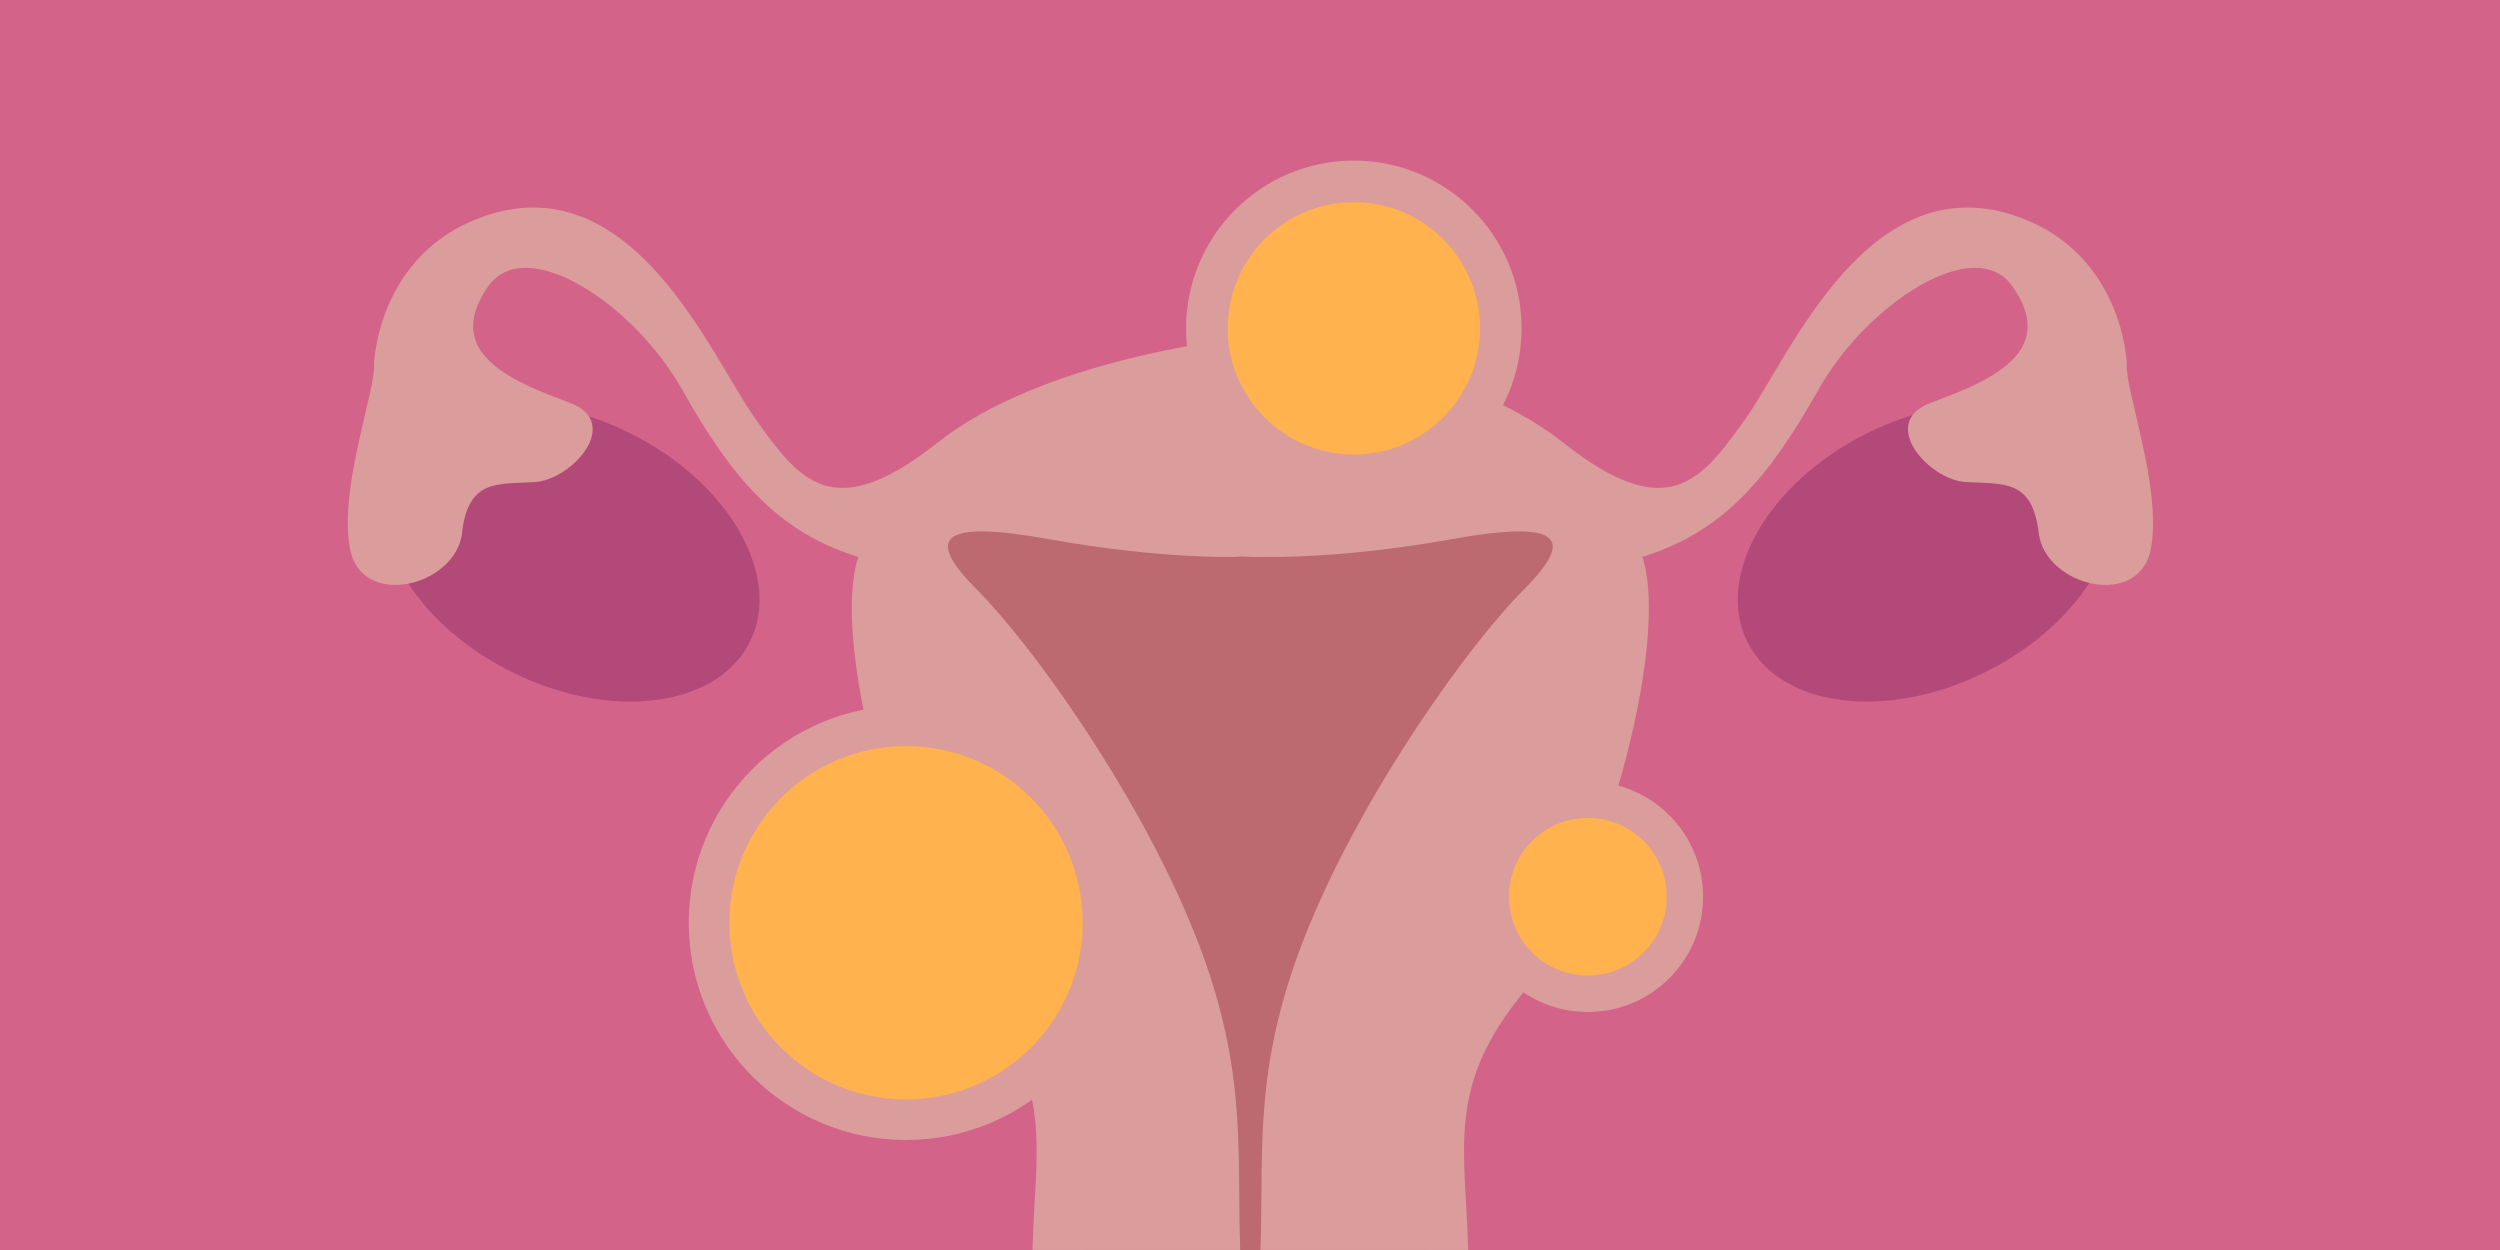 <?xml version="1.0" encoding="UTF-8"?><svg id="a" xmlns="http://www.w3.org/2000/svg" viewBox="0 0 300 150"><rect width="300" height="150" style="fill:#d36389;"/><path d="m134.98,138.45c-2.64,4.63-4.17,8.22-4.9,11.55h41.36c-.13-2.57-.38-6-.79-10.76-1.59-18.63-1.59-30.92,6.74-42.01s13.87-21.4,14.27-26.95c.4-5.55-9.51-16.25-23.39-12.29-13.87,3.96-34.48,0-34.48,0-6.74,0-22.59-4.36-22.59,14.27s30.12,55.09,23.78,66.19Z" style="fill:#bc696f;"/><ellipse cx="68.51" cy="66.31" rx="15.99" ry="24" transform="translate(-21.42 97.99) rotate(-63.47)" style="fill:#b24979;"/><ellipse cx="231.17" cy="66.31" rx="24" ry="15.99" transform="translate(-5.28 110.24) rotate(-26.53)" style="fill:#b24979;"/><path d="m55.44,63.93c.76-6.46,4.23-5.81,8.72-6.08,4.49-.26,10.57-7.13,4.23-9.51-6.34-2.38-15.59-5.79-9.78-14.01,4.49-6.34,17.44,2.11,23.25,12.42,5.81,10.31,11.24,17.05,21.14,20.08-3.44,10.31,4.96,40.74,14.53,52.58,9.01,11.14,6.68,18.52,6.37,30.58h24.92c0-.06,0-.11,0-.17-.41-12.3.97-22.3-5.91-38.9-6.88-16.6-19.3-33.78-25.64-40.12-6.34-6.34-4.49-8.46,8.72-6.08,13.21,2.38,22.2,2.11,22.2,2.11,1.26-.13,1.65.07,3.7,0,0,0,8.98.26,22.2-2.11,13.21-2.38,15.06-.26,8.72,6.08-6.34,6.34-18.76,23.52-25.64,40.12-6.88,16.6-5.5,26.6-5.91,38.9,0,.06,0,.12,0,.17h24.92c-.31-12.06-2.64-19.43,6.37-30.58,9.58-11.84,17.97-42.28,14.53-52.58,9.9-3.04,15.33-9.78,21.14-20.08,5.81-10.31,18.76-18.76,23.25-12.42,5.82,8.21-3.44,11.63-9.78,14.01-6.34,2.38-.26,9.25,4.23,9.51,4.49.26,7.96-.38,8.72,6.08s12.16,9.25,13.48,1.85c1.32-7.4-3.17-19.03-2.91-22.2,0,0-.41-12.83-12.68-17.44-18.24-6.85-27.75,16.65-33.03,24.05-5.28,7.4-9.25,12.95-21.93,2.91-12.68-10.04-35.67-12.42-35.67-12.42-1.12-.26-2.25.26-3.7,0,0,0-22.99,2.38-35.67,12.42-12.68,10.04-16.65,4.49-21.93-2.91-5.28-7.4-14.79-30.9-33.03-24.05-12.27,4.61-12.68,17.44-12.68,17.44.26,3.17-4.23,14.8-2.91,22.2s12.72,4.61,13.48-1.85Z" style="fill:#db9c9c;"/><circle cx="108.72" cy="110.73" r="26.07" style="fill:#db9c9c;"/><circle cx="108.72" cy="110.73" r="21.2" style="fill:#ffb24d;"/><circle cx="162.46" cy="39.4" r="20.13" style="fill:#db9c9c;"/><circle cx="162.46" cy="39.4" r="15.14" style="fill:#ffb24d;"/><circle cx="190.54" cy="107.61" r="13.83" style="fill:#db9c9c;"/><circle cx="190.54" cy="107.61" r="9.46" style="fill:#ffb24d;"/></svg>